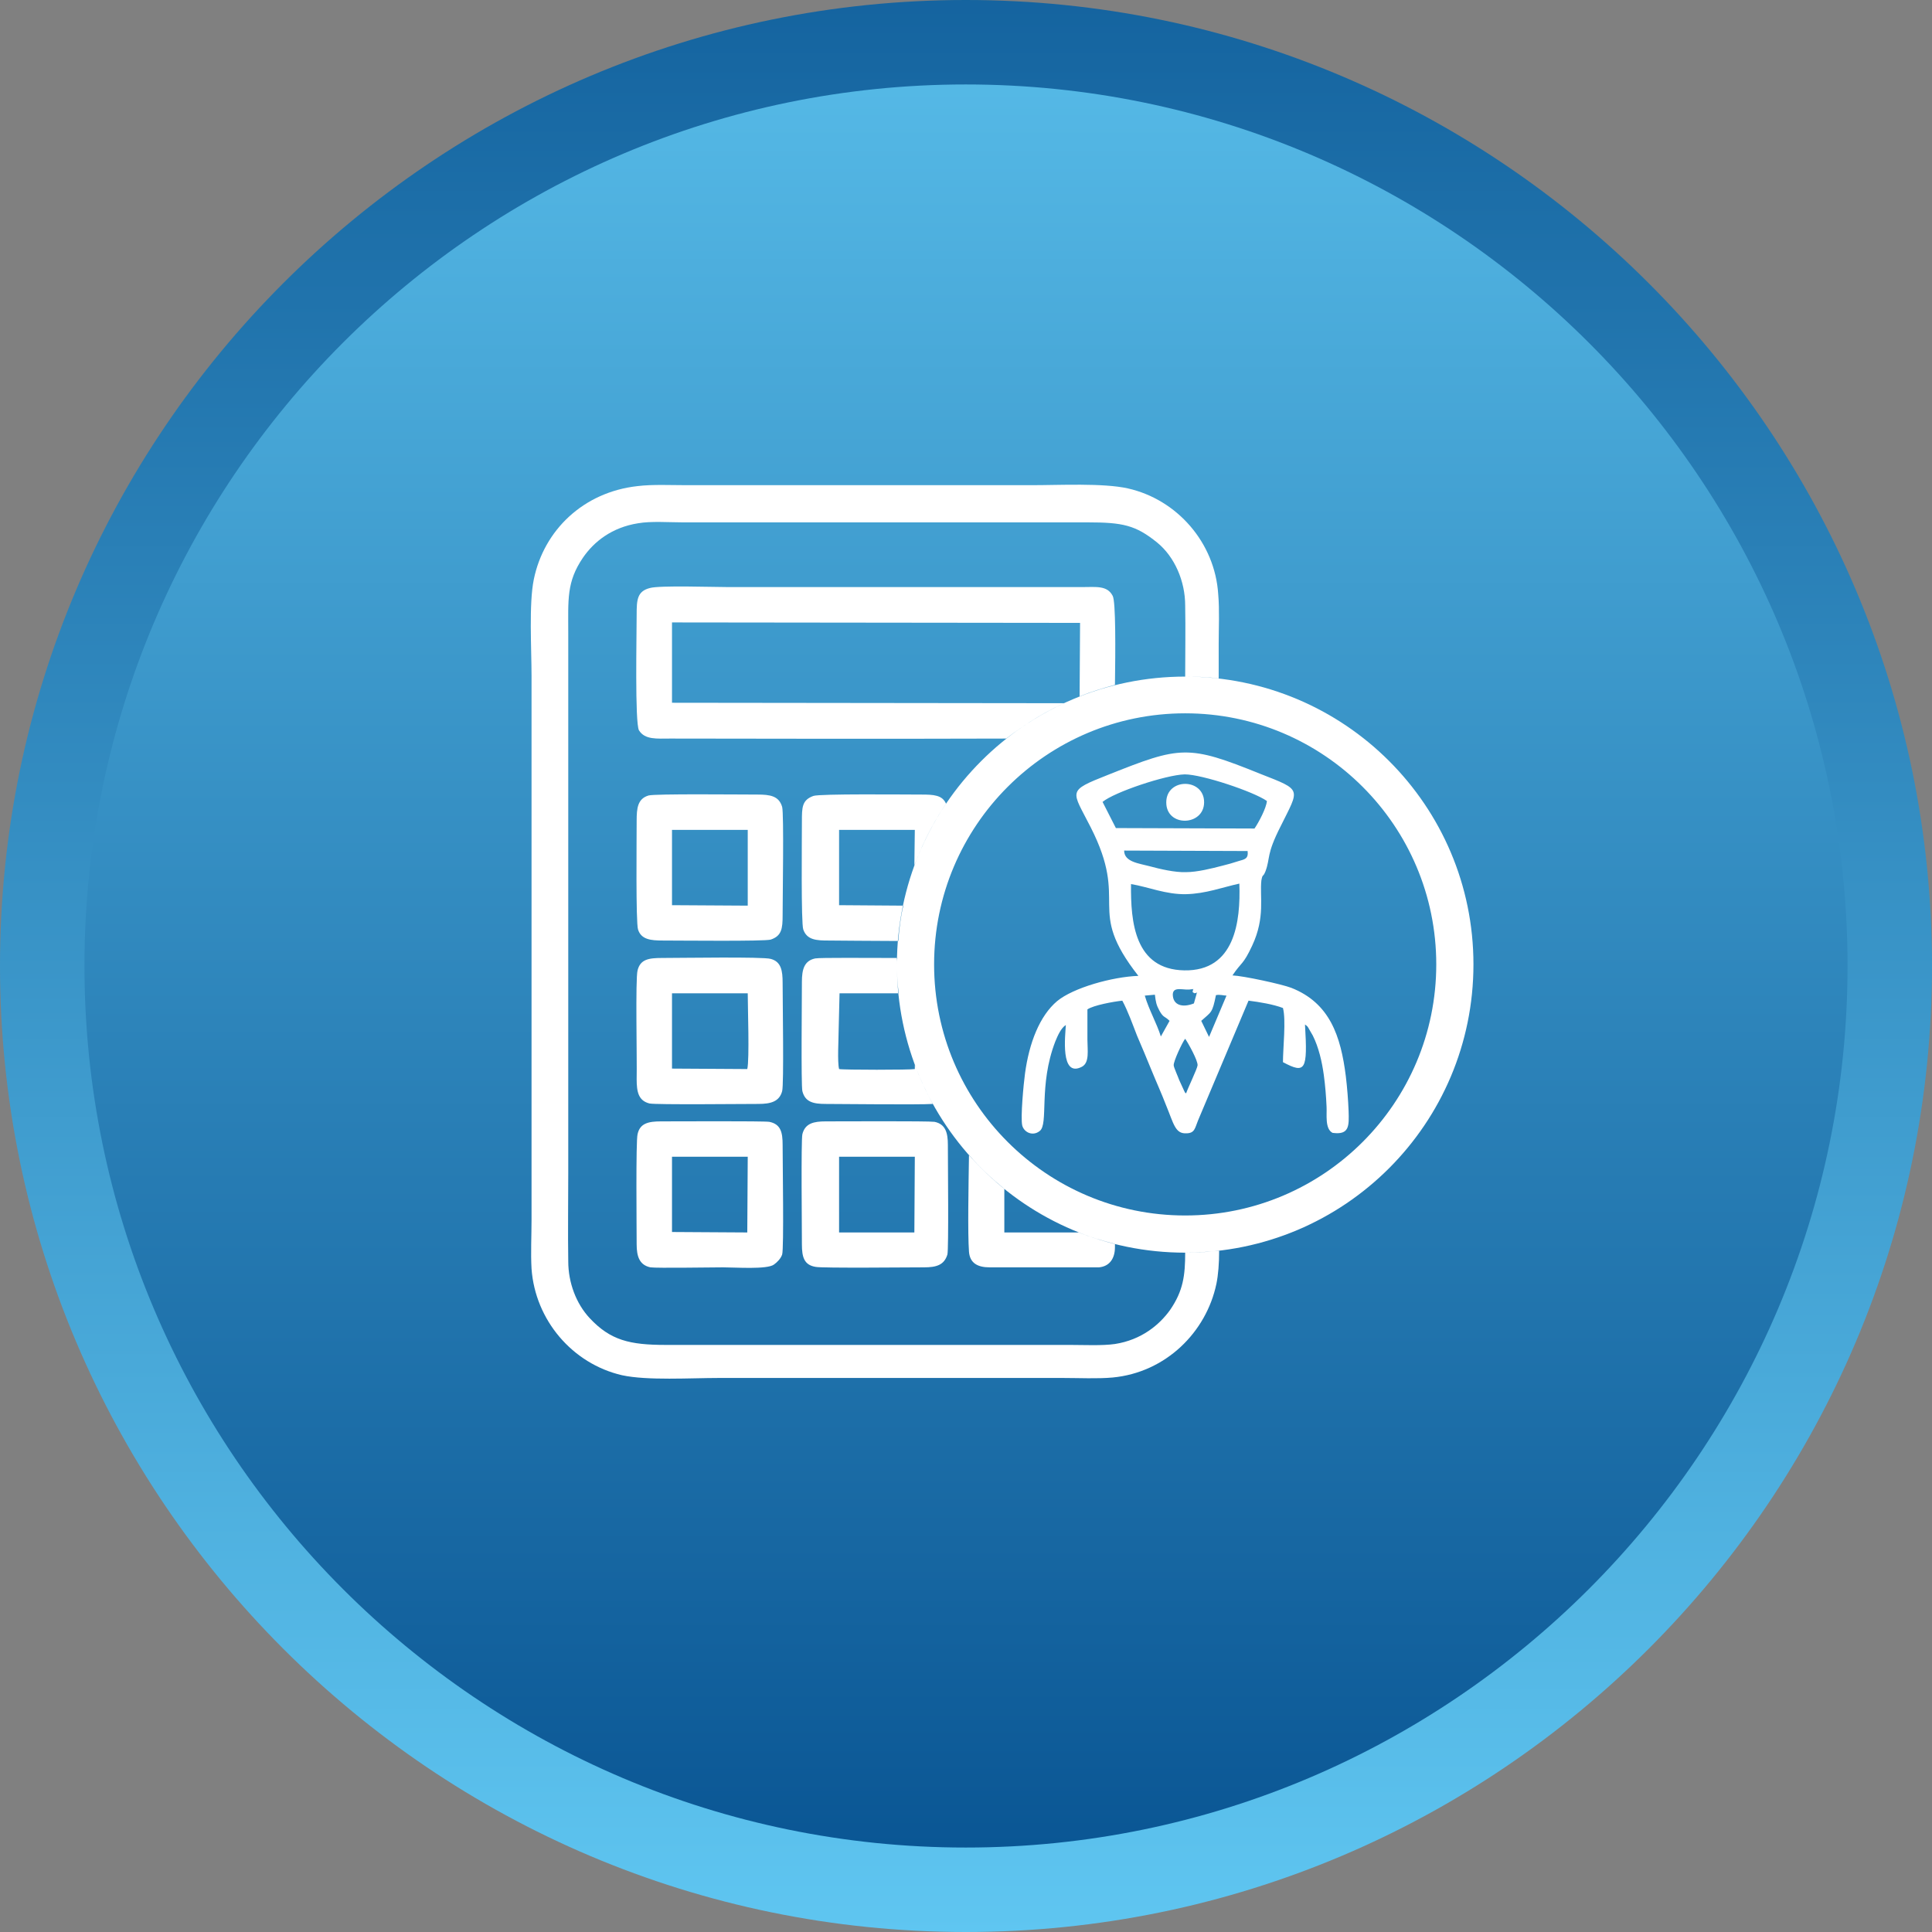 <?xml version="1.0" encoding="UTF-8"?>
<!DOCTYPE svg PUBLIC "-//W3C//DTD SVG 1.1//EN" "http://www.w3.org/Graphics/SVG/1.1/DTD/svg11.dtd">
<!-- Creator: CorelDRAW -->
<svg xmlns="http://www.w3.org/2000/svg" xml:space="preserve" width="70px" height="70px" version="1.1" style="shape-rendering:geometricPrecision; text-rendering:geometricPrecision; image-rendering:optimizeQuality; fill-rule:evenodd; clip-rule:evenodd"
viewBox="0 0 4.209 4.209"
 xmlns:xlink="http://www.w3.org/1999/xlink"
 xmlns:xodm="http://www.corel.com/coreldraw/odm/2003">
 <rect x="0" y="0" width="4.209" height="4.209" fill="#808080" stroke="none"/>
 <defs>
  <style type="text/css">
   <![CDATA[
    .fil2 {fill:white}
    .fil0 {fill:url(#id0)}
    .fil1 {fill:url(#id1)}
   ]]>
  </style>
  <linearGradient id="id0" gradientUnits="userSpaceOnUse" x1="3.96" y1="-0.584" x2="3.96" y2="4.209">
   <stop offset="0" style="stop-opacity:1; stop-color:#0A5694"/>
   <stop offset="1" style="stop-opacity:1; stop-color:#5FC6F1"/>
  </linearGradient>
  <linearGradient id="id1" gradientUnits="userSpaceOnUse" xlink:href="#id0" x1="3.798" y1="4.025" x2="3.798" y2="-0.349">
  </linearGradient>
 </defs>
 <g id="Layer_x0020_16">
  <g id="_2188291926816">
   <g>
    <path class="fil0" d="M2.104 0c-1.16,0 -2.104,0.944 -2.104,2.104 0,1.161 0.944,2.105 2.104,2.105 1.161,0 2.105,-0.944 2.105,-2.105 0,-1.16 -0.944,-2.104 -2.105,-2.104z"/>
    <path class="fil1" d="M2.104 0.184c-1.059,0 -1.92,0.861 -1.92,1.92 0,1.059 0.861,1.921 1.92,1.921 1.059,0 1.921,-0.862 1.921,-1.921 0,-1.059 -0.862,-1.92 -1.921,-1.92z"/>
   </g>
  </g>
  <path class="fil2" d="M1.39 1.14c0.028,-0.005 0.068,-0.002 0.097,-0.002l0.882 0c0.077,0 0.105,0.006 0.152,0.044 0.038,0.031 0.061,0.084 0.061,0.137 0.001,0.052 0,0.103 0,0.155 0.025,0 0.049,0.001 0.073,0.004l0 -0.075c0,-0.035 0.002,-0.074 -0.001,-0.108 -0.007,-0.113 -0.09,-0.207 -0.197,-0.231 -0.054,-0.012 -0.149,-0.007 -0.209,-0.007 -0.251,0 -0.502,0 -0.753,0 -0.033,0 -0.074,-0.002 -0.106,0.002 -0.118,0.013 -0.204,0.096 -0.226,0.203 -0.011,0.053 -0.005,0.152 -0.005,0.21l0 1.185c0,0.035 -0.002,0.073 0,0.107 0.008,0.112 0.089,0.207 0.197,0.232 0.055,0.012 0.15,0.006 0.21,0.006 0.251,0 0.501,0 0.752,0 0.034,0 0.074,0.002 0.107,-0.001 0.116,-0.011 0.204,-0.099 0.226,-0.204 0.004,-0.019 0.006,-0.045 0.006,-0.072 -0.024,0.002 -0.049,0.004 -0.074,0.004 0,0.049 -0.004,0.083 -0.033,0.125 -0.023,0.032 -0.062,0.065 -0.12,0.074 -0.028,0.004 -0.068,0.002 -0.098,0.002l-0.881 0c-0.078,0 -0.12,-0.01 -0.165,-0.058 -0.03,-0.032 -0.047,-0.078 -0.047,-0.124 -0.001,-0.064 0,-0.129 0,-0.194l0 -1.175c0,-0.073 -0.004,-0.111 0.032,-0.164 0.024,-0.035 0.063,-0.066 0.12,-0.075zm0.074 0.216l0.889 0.001 -0.001 0.16c0.025,-0.01 0.051,-0.018 0.077,-0.025 0.001,-0.073 0.002,-0.182 -0.005,-0.194 -0.012,-0.023 -0.036,-0.019 -0.067,-0.019l-0.77 0c-0.032,0 -0.15,-0.004 -0.171,0.002 -0.028,0.007 -0.029,0.026 -0.029,0.058 0,0.045 -0.004,0.235 0.005,0.252 0.013,0.021 0.039,0.018 0.068,0.018 0.064,0 0.475,0.001 0.732,0 0.039,-0.03 0.081,-0.056 0.126,-0.077l-0.854 -0.001 0 -0.175zm0.364 1.164l0.165 0 -0.001 0.165 -0.164 0 0 -0.165zm0.236 0.213c0.003,-0.013 0.001,-0.199 0.001,-0.239 0,-0.026 -0.005,-0.045 -0.029,-0.05 -0.014,-0.002 -0.205,-0.001 -0.237,-0.001 -0.026,0 -0.045,0.004 -0.051,0.028 -0.003,0.014 -0.001,0.208 -0.001,0.24 0,0.028 0.005,0.045 0.03,0.049 0.014,0.003 0.205,0.001 0.236,0.001 0.027,0 0.044,-0.005 0.051,-0.028zm0.286 -0.048l-0.162 0 0 -0.095c-0.028,-0.023 -0.054,-0.047 -0.077,-0.074 -0.001,0.067 -0.003,0.17 0,0.211 0.002,0.025 0.019,0.034 0.045,0.034l0.238 0c0.023,-0.002 0.035,-0.019 0.035,-0.044l0 -0.007c-0.027,-0.007 -0.054,-0.015 -0.079,-0.025zm-0.886 -0.165l0.165 0 -0.001 0.165 -0.164 -0.001 0 -0.164zm0.24 0.213c0.004,-0.014 0.001,-0.198 0.001,-0.239 0,-0.027 -0.004,-0.045 -0.029,-0.05 -0.013,-0.002 -0.205,-0.001 -0.236,-0.001 -0.027,0 -0.046,0.004 -0.051,0.028 -0.004,0.014 -0.002,0.207 -0.002,0.24 0,0.026 0.006,0.045 0.03,0.05 0.015,0.002 0.133,0 0.158,0 0.027,0 0.096,0.005 0.111,-0.006 0.007,-0.005 0.015,-0.013 0.018,-0.022zm-0.24 -0.925l0.165 0 0 0.165 -0.165 -0.001 0 -0.164zm-0.051 -0.075c-0.024,0.007 -0.026,0.028 -0.026,0.055 0,0.041 -0.002,0.221 0.003,0.237 0.007,0.022 0.028,0.024 0.054,0.024 0.039,0 0.221,0.002 0.235,-0.002 0.024,-0.008 0.026,-0.024 0.026,-0.053 0,-0.042 0.003,-0.22 -0.001,-0.236 -0.007,-0.024 -0.026,-0.027 -0.054,-0.027 -0.041,0 -0.222,-0.002 -0.237,0.002zm0.051 0.431l0.165 0c0,0.03 0.004,0.144 -0.001,0.165l-0.164 -0.001 0 -0.164zm0.24 0.213c0.004,-0.015 0.001,-0.194 0.001,-0.236 0,-0.026 -0.003,-0.046 -0.026,-0.052 -0.017,-0.005 -0.195,-0.002 -0.237,-0.002 -0.029,0 -0.047,0.003 -0.053,0.027 -0.005,0.018 -0.001,0.194 -0.002,0.237 0,0.028 0.004,0.047 0.028,0.053 0.014,0.003 0.205,0.001 0.237,0.001 0.027,0 0.046,-0.005 0.052,-0.028zm0.124 -0.569l0.165 0 -0.001 0.077c0.018,-0.047 0.041,-0.093 0.069,-0.134 -0.008,-0.019 -0.027,-0.02 -0.054,-0.02 -0.04,0 -0.221,-0.002 -0.235,0.003 -0.025,0.009 -0.025,0.025 -0.025,0.056 0,0.039 -0.002,0.222 0.003,0.235 0.008,0.023 0.029,0.024 0.055,0.024 0.024,0 0.094,0.001 0.152,0.001 0.002,-0.027 0.005,-0.052 0.011,-0.077l-0.14 -0.001 0 -0.164zm0.001 0.356l0.129 0c-0.003,-0.021 -0.004,-0.042 -0.004,-0.063 0,-0.005 0,-0.009 0.001,-0.014 -0.069,0 -0.168,-0.001 -0.179,0.001 -0.024,0.005 -0.029,0.024 -0.029,0.051 0,0.032 -0.002,0.225 0.001,0.238 0.006,0.024 0.024,0.028 0.051,0.028 0.03,0 0.202,0.002 0.233,0 -0.015,-0.028 -0.028,-0.056 -0.039,-0.085 0,0.004 0,0.007 0,0.009 -0.01,0.002 -0.156,0.002 -0.165,0 -0.004,-0.016 -0.001,-0.064 -0.001,-0.083l0.002 -0.082zm0.753 -0.69c0.347,0 0.628,0.281 0.628,0.627 0,0.347 -0.281,0.628 -0.628,0.628 -0.347,0 -0.628,-0.281 -0.628,-0.628 0,-0.346 0.281,-0.627 0.628,-0.627zm0 0.08c0.302,0 0.547,0.245 0.547,0.547 0,0.302 -0.245,0.547 -0.547,0.547 -0.302,0 -0.547,-0.245 -0.547,-0.547 0,-0.302 0.245,-0.547 0.547,-0.547zm0 0.709c0.007,0.01 0.028,0.048 0.027,0.058 -0.001,0.008 -0.021,0.049 -0.025,0.061 -0.004,-0.003 -0.001,0 -0.004,-0.005l-0.011 -0.024c-0.002,-0.006 -0.012,-0.028 -0.012,-0.032 -0.001,-0.008 0.019,-0.051 0.025,-0.058zm-0.056 -0.061c0.009,0.016 0.011,0.011 0.022,0.022l-0.019 0.034c-0.009,-0.029 -0.026,-0.058 -0.035,-0.089l0.022 -0.002c0.002,0.016 0.003,0.022 0.01,0.035zm0.123 -0.034c0.008,-0.002 0.017,0.001 0.023,0.001l-0.038 0.09 -0.017 -0.035c0.022,-0.02 0.024,-0.016 0.032,-0.056zm-0.051 -0.007l0.004 0.003c0.005,-0.003 0.002,0.003 0.006,-0.003l-0.007 0.025c-0.025,0.01 -0.046,0.004 -0.046,-0.02 0.001,-0.019 0.026,-0.007 0.041,-0.011 0.004,0.002 0.005,-0.006 0.002,0.006zm0.102 -0.236c0.003,0.083 -0.01,0.191 -0.12,0.189 -0.108,-0.002 -0.117,-0.105 -0.116,-0.188 0.037,0.006 0.076,0.023 0.12,0.022 0.043,-0.001 0.079,-0.015 0.116,-0.023zm0.018 -0.071c0.002,0.017 -0.006,0.018 -0.02,0.022 -0.012,0.004 -0.023,0.007 -0.035,0.01 -0.023,0.006 -0.055,0.014 -0.079,0.014 -0.024,0.001 -0.058,-0.007 -0.08,-0.013 -0.022,-0.006 -0.055,-0.009 -0.055,-0.034l0.269 0.001zm-0.316 -0.107c0.025,-0.021 0.138,-0.059 0.179,-0.06 0.038,0 0.151,0.038 0.179,0.058 -0.001,0.015 -0.018,0.047 -0.027,0.06l-0.302 -0.001 -0.029 -0.057zm0.326 0.313c0.029,-0.062 0.016,-0.107 0.02,-0.142 0.003,-0.016 0.003,-0.005 0.009,-0.02 0.011,-0.03 0.001,-0.035 0.033,-0.098 0.041,-0.083 0.048,-0.078 -0.044,-0.114 -0.158,-0.064 -0.174,-0.061 -0.332,0.002 -0.091,0.036 -0.079,0.033 -0.038,0.114 0.086,0.169 -0.013,0.175 0.104,0.324 -0.057,0.002 -0.142,0.026 -0.177,0.055 -0.038,0.032 -0.061,0.091 -0.07,0.158 -0.003,0.022 -0.01,0.095 -0.006,0.113 0.004,0.015 0.023,0.024 0.038,0.012 0.02,-0.015 -0.003,-0.099 0.034,-0.195 0.005,-0.012 0.012,-0.029 0.023,-0.036 -0.001,0.021 -0.013,0.116 0.035,0.091 0.017,-0.009 0.012,-0.036 0.012,-0.059 0,-0.022 0,-0.044 0,-0.066 0.013,-0.009 0.057,-0.017 0.076,-0.019 0.012,0.022 0.023,0.053 0.032,0.076 0.011,0.026 0.021,0.049 0.031,0.074 0.011,0.027 0.022,0.051 0.032,0.077 0.017,0.041 0.02,0.063 0.044,0.062 0.019,0 0.019,-0.011 0.026,-0.028l0.11 -0.261c0.024,0.003 0.054,0.008 0.075,0.016 0.007,0.026 0,0.087 0,0.118 0.049,0.026 0.054,0.018 0.048,-0.082 0.003,0.002 0.003,0.002 0.006,0.005l0.011 0.019c0.013,0.026 0.02,0.057 0.024,0.086 0.003,0.022 0.005,0.046 0.006,0.069 0.001,0.017 -0.004,0.048 0.013,0.057 0.037,0.005 0.036,-0.015 0.035,-0.048 -0.001,-0.024 -0.003,-0.05 -0.006,-0.075 -0.011,-0.088 -0.035,-0.16 -0.119,-0.193 -0.021,-0.008 -0.104,-0.026 -0.128,-0.027 0.02,-0.03 0.023,-0.022 0.043,-0.065zm-0.187 -0.307c0.005,0.051 0.087,0.045 0.082,-0.01 -0.005,-0.05 -0.087,-0.047 -0.082,0.01z"/>
 </g>
</svg>
